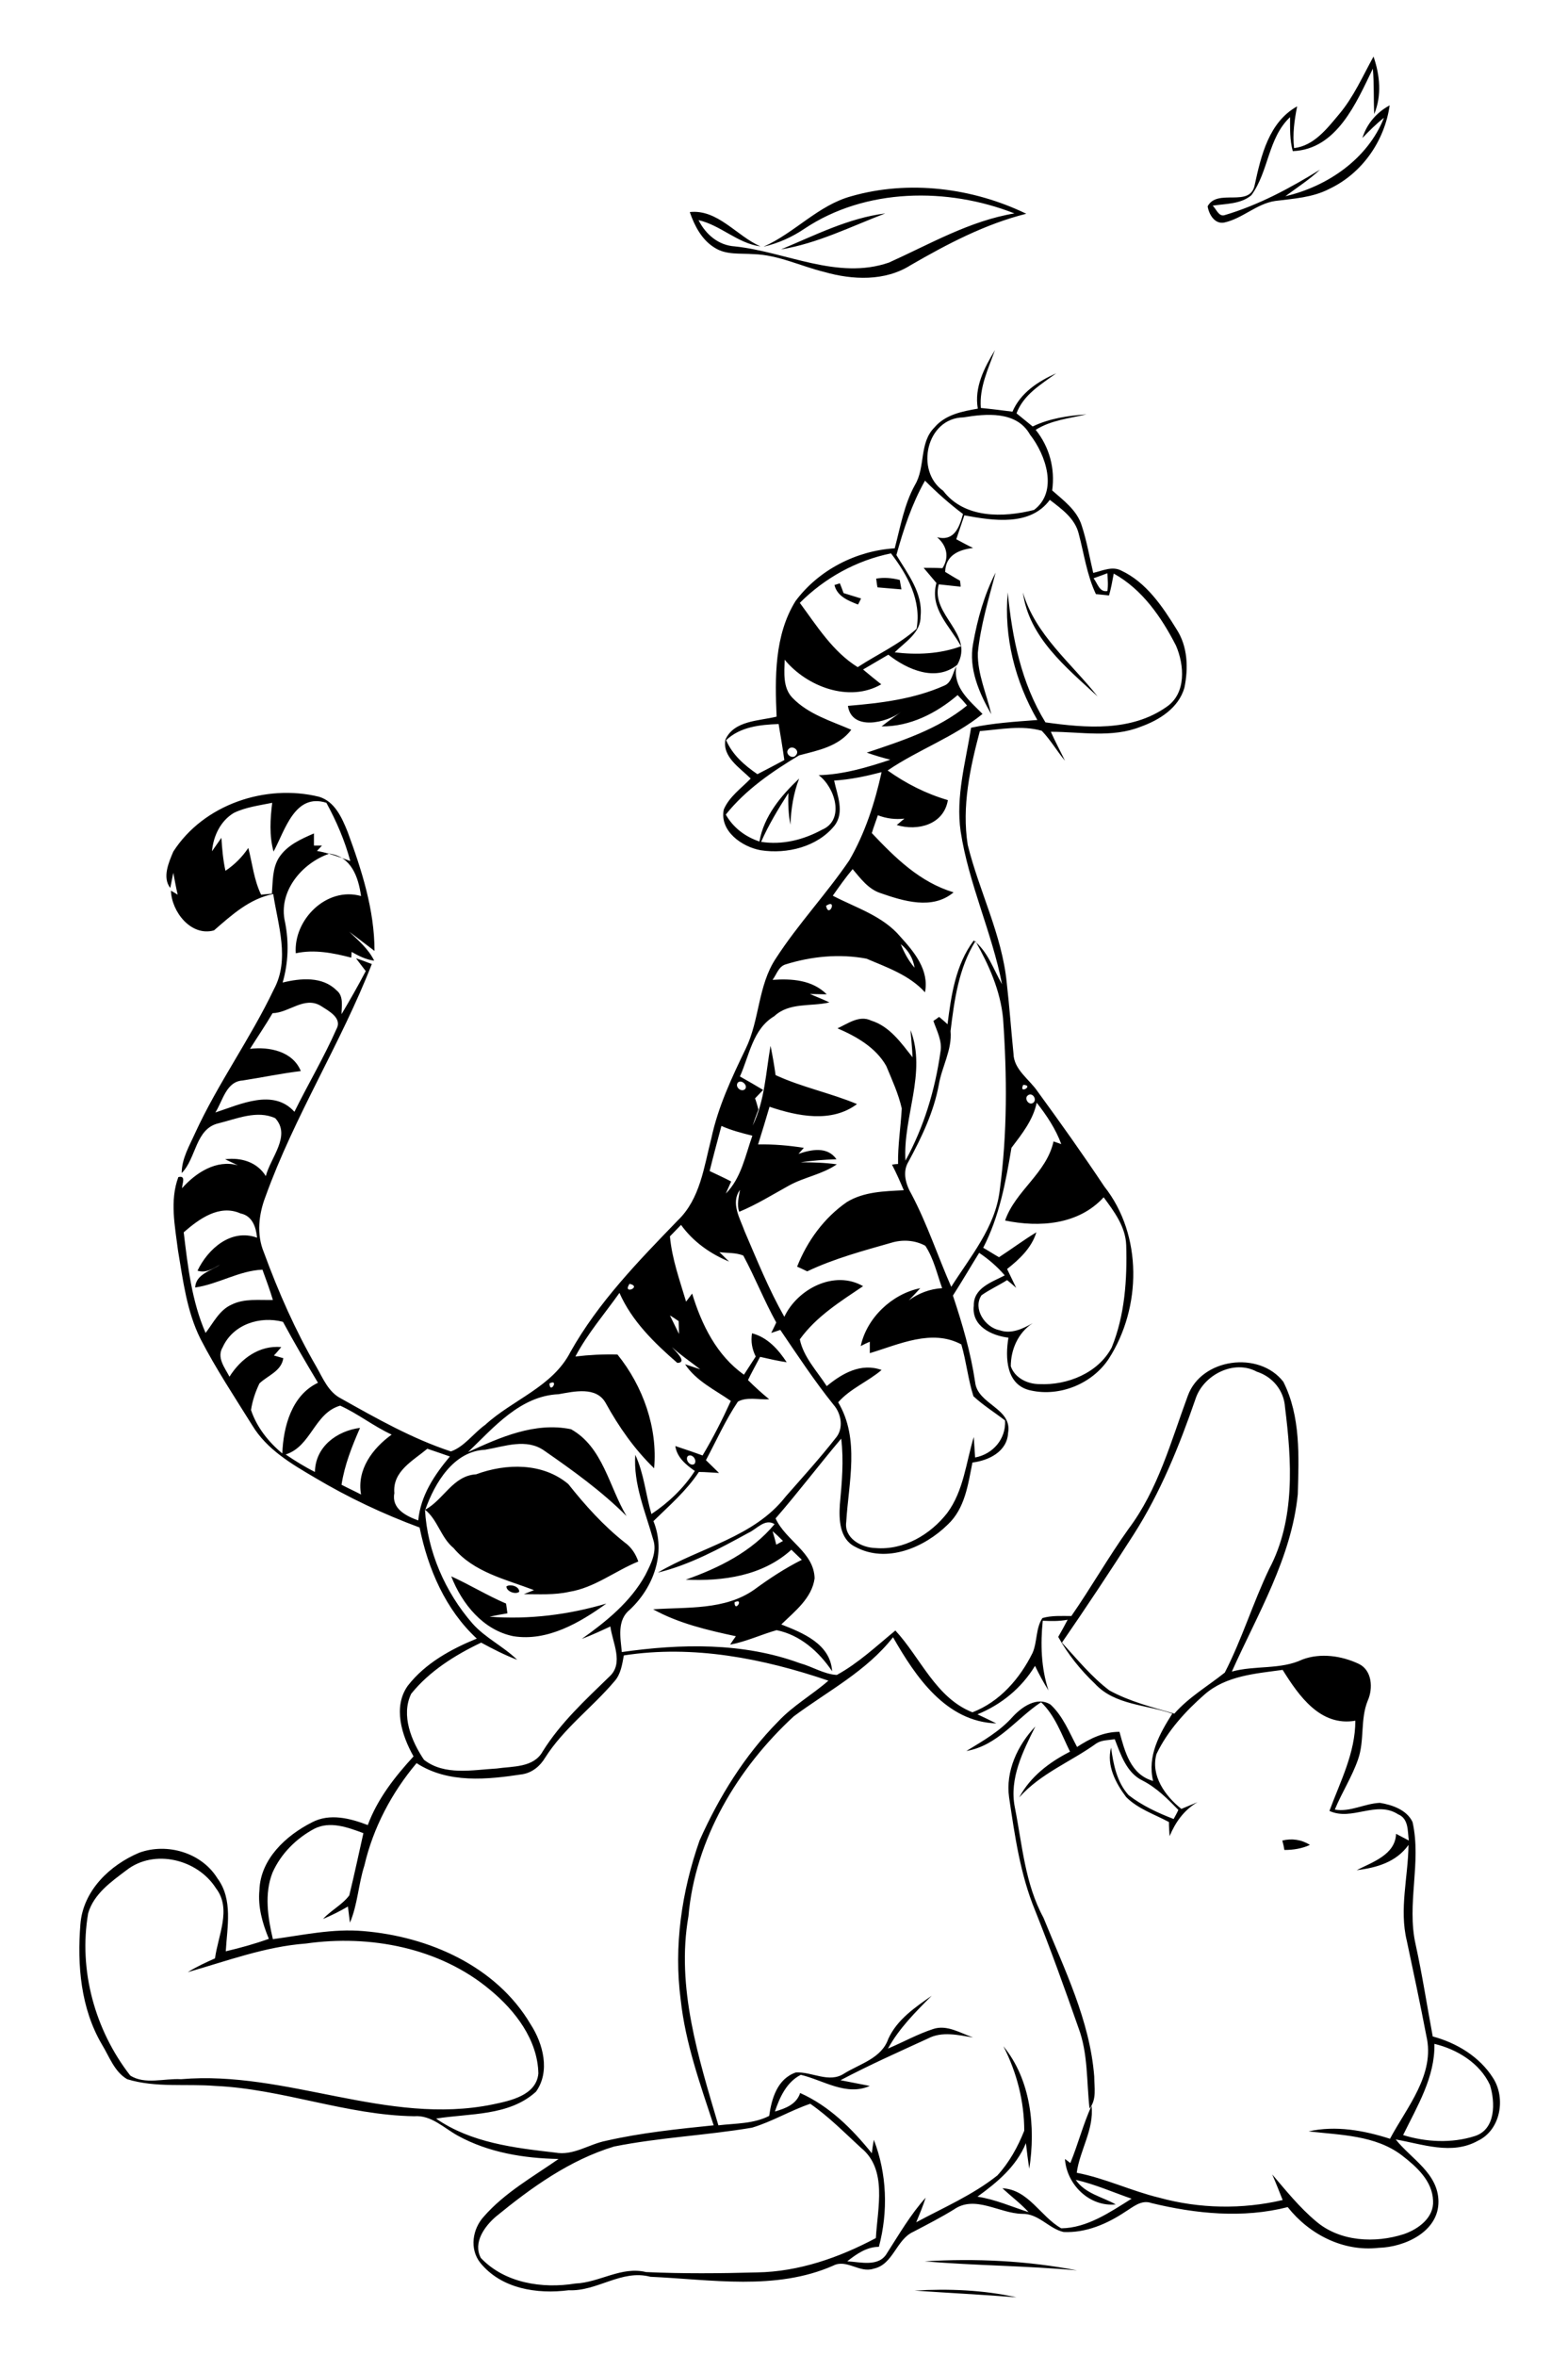 <?xml version="1.0" encoding="utf-8"?>
<!-- Generator: Adobe Illustrator 21.0.2, SVG Export Plug-In . SVG Version: 6.00 Build 0)  -->
<svg version="1.2" baseProfile="tiny" id="Layer_1" xmlns="http://www.w3.org/2000/svg" xmlns:xlink="http://www.w3.org/1999/xlink"
	 x="0px" y="0px" viewBox="0 0 466 700" overflow="scroll" xml:space="preserve">
<path d="M271.8,680.5c10.1-0.6,20.4-0.2,30.3,2C292,681.7,281.9,681.2,271.8,680.5 M274.8,671.8c15.1-0.9,30.4-0.2,45.3,2.7
	C305,673.1,289.8,673.1,274.8,671.8 M381.1,546.8c2.8-0.7,5.7-0.3,8.2,1.3c-2.4,1.1-5,1.5-7.6,1.5
	C381.6,548.8,381.3,547.5,381.1,546.8 M299.9,534c-1.1-7.8,2.5-15.5,7.8-21.1c-3.7,7.4-7.8,15.5-6.1,24c2.2,11.1,3,22.7,8.5,32.8
	c6.2,15.3,13.8,30.5,15.1,47.2c0,3.2,0.8,6.8-1.4,9.5c-0.9-8-0.4-16.3-3.3-24c-4.1-11.7-8.3-23.4-12.9-34.9
	C303.2,556.8,301.6,545.4,299.9,534 M150.5,471.3c1.2-0.8,3.9,0,3.8,1.6C153.2,473.8,150.5,472.8,150.5,471.3 M134.1,468.3
	c5.5,2.5,10.7,5.7,16.3,8.1c0.1,0.9,0.3,1.9,0.4,2.9c-1.8,0.3-3.5,0.6-5.3,1c11.8,0.9,23.5-0.6,34.7-3.9
	c-7.9,5.7-17.5,11.3-27.6,9.7C143.6,484.3,137.3,476.5,134.1,468.3 M304,176c3.7,12.6,14.3,20.9,22.2,30.9
	C316.9,198.3,305.8,189.4,304,176 M248,173.8c0.4-0.1,1.2-0.4,1.6-0.5c0.4,1,0.8,2,1.1,2.9c1.7,0.5,3.5,1.1,5.2,1.6
	c-0.2,0.5-0.7,1.4-0.9,1.8C252.2,178.5,248.8,177.2,248,173.8 M260.4,171.9c2.3-0.4,4.7-0.2,7,0.4c0.1,0.7,0.4,2.1,0.5,2.8
	c-2.4-0.2-4.8-0.4-7.1-0.6C260.6,173.8,260.5,172.5,260.4,171.9 M289.2,191.2c1.3-7.3,3.3-14.5,6.7-21.1c-2.1,7.9-4.5,15.8-5.3,23.9
	c-0.1,6.3,2.6,12.1,4,18.2C291,205.9,287.8,198.6,289.2,191.2 M223.5,632.1c-13.6,2.3-27.5,2.9-41,5.6c-13.2,4-24.6,12.2-35.1,20.8
	c-3.4,2.9-6.9,7.8-4.5,12.3c7.1,7.5,18.3,9.2,28.1,7.6c7.2-0.3,13.7-5.2,21-3.4c11,0.5,22,0.4,33,0.1c12.4-0.2,24.4-4.4,35.3-10.2
	c0.5-8.9,3.5-20.4-4.4-26.8c-4.9-4.5-9.6-9.3-15.1-13.1C234.9,627,229.5,630.3,223.5,632.1 M426.3,607.2c0.2,9.9-5.1,18.5-9.3,27.1
	c6.8,2.1,14.4,2.5,21.3,0.3c6.3-2,6.1-10.1,4.5-15.2C439.8,612.9,433,608.8,426.3,607.2 M37.6,555.6c-4.5,3.4-9.7,7-11.4,12.8
	c-2.9,16.9,2,34.7,12.5,48.2c4.3,2.8,10.2,0.8,15.1,1.1c31.3-2.7,61.4,13.9,92.6,7.5c5.3-1.1,13-2.7,13.6-9.2
	c-0.2-10-6.9-18.7-14.3-24.8c-15-12.6-35.8-16.5-54.8-13.8c-12.1,0.9-23.5,5.2-35.1,8.5c2.6-1.6,5.4-2.9,8.1-4.1
	c0.9-6.8,5-14.7,0.3-20.8C58.7,552.3,45.8,549.2,37.6,555.6 M185.4,491.8c-0.5,2.7-0.9,5.6-2.8,7.7c-6.6,7.8-15.1,14-20.6,22.7
	c-1.5,2.5-3.8,4.4-6.7,4.9c-10.5,1.6-22.1,2.8-31.5-3.3c-7.4,8.8-12.9,19.2-15.5,30.4c-1.8,5.6-2,11.6-4.3,17
	c-0.2-1.6-0.4-3.2-0.6-4.8c-2.4,1.4-4.8,2.6-7.4,3.7c2.4-2.6,5.7-4.2,7.8-7c1.5-6.1,2.8-12.3,4.2-18.5c-4.6-1.7-9.9-3.7-14.6-1.3
	c-5.4,2.9-9.9,7.4-12.4,13c-2.5,6.3-1.4,13.4,0.1,19.8c8.9-1.2,17.8-3.2,26.9-2.4c19.4,1.6,39.5,10.4,49.7,27.7
	c3.7,5.7,5.9,14,1.6,20c-8,7.3-19.7,6.4-29.7,8c10.4,7.2,23.2,8.7,35.4,10.1c5.4,1,10-2.5,15.1-3.5c10.5-2.4,21.3-3.5,32-4.6
	c-4-12.2-8.4-24.4-9.8-37.3c-2.1-15.9,0.3-32.2,5.6-47.3c5.8-13,13.4-25.3,23.4-35.4c4.4-4.7,10.1-7.9,14.9-12.1
	C226.8,492.7,206,488.6,185.4,491.8 M309.9,481.5c-0.7,6.9-0.5,14,1.7,20.7c-1.5-2.4-2.8-4.8-4-7.3c-4,6.6-10,11.5-17.1,14.4
	c1.9,0.9,3.8,1.8,5.6,2.7c-15-0.5-24-13.9-30.7-25.6c-7.9,10.1-19.4,16-29.5,23.5c-16.7,15.4-29.3,36.4-31.3,59.4
	c-3.7,21.1,3,42.1,8.9,62.1c5.1-0.6,10.4-0.4,15.1-2.8c0.7-5.1,2.4-11,7.9-12.9c4.8-0.3,9.9,3.3,14.4,0.3
	c4.7-2.9,11.1-4.5,13.1-10.3c2.6-5.7,7.9-9.3,12.9-12.8c-4.8,4.8-9.7,9.7-13,15.7c4.5-1.9,8.8-4.3,13.4-5.8
	c4.1-1.4,8.1,1.2,11.9,2.5c-4.4-0.7-9.2-1.9-13.4,0.3c-8.7,4-17.5,7.9-26,12.4c2.9,0.6,5.8,1.1,8.7,1.7c-7,3.1-13.8-1.7-20.5-3.3
	c-4.2,2.1-6.3,6.7-7.7,10.9c3.1-0.9,6.4-2.1,7.5-5.5c8.7,3.9,15.4,10.6,21.3,17.9c0.1-1,0.4-3,0.6-4c3.9,10.1,4.3,21.3,1.5,31.8
	c-3.6,0-6.6,2.1-9.4,4.3c3.9,0.2,9.4,1.8,11.8-2.4c3.6-5.6,7-11.5,11.5-16.5c-0.8,2.5-1.8,4.9-2.8,7.3c8.2-4.4,16.8-8.1,24.1-13.9
	c3.5-3.8,6.1-8.5,8-13.3c0-8.7-2.2-17.3-6.2-25.1c8.2,10,9.6,24,7.7,36.4c-0.4-2.5-0.7-5-1-7.6c-2.9,7-8.5,11.6-14.4,15.9
	c5.3,0.8,10.2,3,15.2,4.6c-2.4-2.6-5.2-4.7-7.8-7.1c7.8,0.4,11.3,8.4,17.5,11.9c7.7-0.1,14.5-4.8,20.9-8.8
	c-5.5-1.9-10.9-4.3-16.6-5.6c2.8,4.1,7.8,5,11.9,7.3c-7.8,0.8-14.6-5.9-15.1-13.5c0.4,0.3,1.2,0.9,1.6,1.2c2.3-5.6,3.8-11.5,6.3-17
	c0.8,7-3.5,13.2-4.4,19.9c8.4,1.6,16.2,5.4,24.5,7.4c12,3.3,24.7,3.5,36.7,0.7c-1-2.5-2-5.1-3.1-7.6c4.1,4.8,8.1,9.8,13,13.9
	c7.1,6.1,17.6,6.6,26.2,3.8c4.3-1.5,8.9-4.9,8.6-9.9c-0.2-5.9-4.9-10.1-9.3-13.5c-7.9-6-18.3-6-27.7-7.1c8.1-1.8,16.4-0.3,24.2,2.2
	c5-9.4,13.5-19.1,10.8-30.6c-1.8-9.4-3.8-18.8-5.8-28.2c-2.3-9.4,0.4-19,0.5-28.5c-3.6,5.1-9.5,6.8-15.4,7.5
	c4.7-2.4,11.5-4.6,11.7-10.8c1.3,0.7,2.5,1.3,3.8,2c-0.4-2.8,0-6.5-3.2-7.8c-6.5-4.2-13.7,2.1-20.4-1c3.2-8.7,7.7-17.2,7.7-26.8
	c-10.4,1.8-16.8-7.4-21.6-15.1c-8,1.1-16.8,1.7-23.2,7.3c-5.7,5-11,10.8-14.3,17.7c-1.8,6.4,2.6,12.5,7.4,16.3
	c1.6-0.7,3.2-1.3,4.8-2c-4,2.3-6.6,6-8.3,10.1c-0.1-1.4-0.2-2.8-0.2-4.2c-4.3-2.3-9.2-3.9-12.7-7.4c-3.1-4.1-5.9-9.4-4.5-14.7
	c0.7,5,1.7,10.2,5.2,14.1c4,3.1,8.7,5.3,13.4,7.1c0.5-0.9,1-1.8,1.4-2.7c-3.2-3.3-6.5-6.6-10.6-8.7c-4.8-2.3-6.5-7.7-8.3-12.3
	c-1.8,0.3-3.8,0.2-5.4,1.2c-7.6,5.5-16.6,8.9-23,16.1c3.3-6.2,9-10.5,15.1-13.6c-2.5-5.1-4.4-10.7-8.6-14.7
	c-7.4,4.9-12.9,12.9-22.2,14.5c4.9-3,9.9-5.8,13.8-10.2c2.7-2.9,7.2-6.1,11.2-3.6c3.7,3.4,5.6,8.3,7.9,12.6
	c3.8-2.5,7.9-4.5,12.6-4.5c1.6,5.9,3.3,12.7,10,14.6c-1.8-7.4,1.9-14,5.7-20c-7.7-2.7-17.1-2.5-23-8.9c-4.3-4.1-8-8.7-10.9-13.9
	c1-1.7,1.9-3.4,2.8-5.1C314.6,481.7,312.2,481.6,309.9,481.5 M218.3,476C218.3,479.3,221.3,474.6,218.3,476 M229.6,454.9
	c0.4,1.3,0.8,2.7,1.1,4c0.7-0.4,1.3-0.7,2-1.1C231.7,456.8,230.7,455.8,229.6,454.9 M204.4,432.6c-0.9,1.1,0.8,3.2,2,2.3
	C207.3,433.7,205.6,431.7,204.4,432.6 M117.2,443.6c-0.9,4.6,3.5,6.8,7.1,8.1c0.7-7.4,4.8-13.5,9.4-19c-2.2-0.8-4.4-1.5-6.7-2.3
	C122.7,434,116.6,437.1,117.2,443.6 M101.1,417.6c-7.7,2.2-8.6,12.1-16.2,14.5c2.8,1.9,5.7,3.7,8.7,5.2c0.1-7.5,6.5-12.2,13.4-13.1
	c-2.4,5.5-4.6,11-5.5,16.9c1.9,1,3.9,1.9,5.8,2.9c-1.3-7.4,3.4-13.7,9.1-17.8C111,423.7,106.4,420,101.1,417.6 M248.3,414.3
	C248.8,414.8,248.8,414.8,248.3,414.3 M163.3,411C163.4,414.4,166.3,409.5,163.3,411 M355.3,415.6c-4.8,13.9-10.4,27.8-18.4,40.3
	c-6.9,10.8-14,21.5-21.3,32.1c4.5,4.9,8.8,10.2,14.1,14.2c6,3.3,12.8,5,19.3,6.9c4.3-4.9,10-8.2,15-12.2c5.1-9.9,8.4-20.8,13.2-30.8
	c7.8-14.7,6.7-32.1,4.7-48c-0.3-5-3.7-9.1-8.4-10.6C366.7,403.8,357.6,408.5,355.3,415.6 M260.3,399.3
	C260.8,399.8,260.8,399.8,260.3,399.3 M66.2,400.2c-1.9,3.1,0.6,6.1,2,8.8c3.4-5.4,8.9-9.4,15.4-8.8c-0.7,0.8-1.4,1.7-2.2,2.5
	c0.7,0.2,2.1,0.6,2.8,0.8c-0.6,3.9-4.6,5.1-7.1,7.5c-1.2,2.5-2.1,5.2-2.5,7.9c1.7,5.1,5.2,9.5,9.3,12.9c0.3-8,2.8-17.3,10.6-21
	c-3.6-6-7.1-12-10.4-18.1C77.3,390.9,69.3,393.4,66.2,400.2 M199.1,390.8c0.9,1.8,1.8,3.7,2.7,5.5c0-1.3-0.1-2.5-0.1-3.8
	C200.8,391.9,200,391.3,199.1,390.8 M171,403c4.2-0.5,8.3-0.7,12.5-0.6c7.6,9.4,12,21.8,10.9,33.8c-5.8-5.6-10.5-12.3-14.4-19.4
	c-2.8-5-9.4-3.4-14-2.6c-11.4,0.5-19.3,9.9-26.9,17.2c9.5-4.4,19.9-9,30.6-6.8c9.5,5.3,11.3,17.1,16.5,25.8
	c-7.4-7.4-15.9-13.5-24.4-19.4c-5.3-3.8-11.8-1.3-17.6-0.3c-9.4,0.4-15,9.9-17.8,17.8c5.5-3,8.2-10.1,15.1-10.5
	c8.9-3.3,19.8-3.5,27.4,2.9c5,6.3,10.4,12.3,16.7,17.3c2,1.4,3.3,3.4,4.1,5.7c-6.9,2.8-13,7.8-20.5,9c-4.4,1-9,0.7-13.5,0.7
	c1-0.4,2-0.8,3-1.2c-8.4-3.2-17.9-5.3-23.9-12.5c-3.8-3.1-4.7-8.4-8.5-11.4c0.7,12.4,6,24.5,14.1,33.8c3.8,4.3,9.2,6.8,13.3,10.8
	c-3.7-1.4-7.2-3.2-10.7-5.1c-7.8,3.7-15.4,8.5-20.8,15.2c-3.1,6.4,0.1,14.1,3.8,19.6c6.1,4.8,14.5,3,21.6,2.6
	c4.8-0.7,11-0.2,13.7-5.1c5.3-8.5,12.7-15.3,19.8-22.2c4.4-4,0.9-10.1,0.3-14.9c-2.8,1.3-5.6,2.6-8.5,3.7c7.3-5.2,14.5-11,18.9-19
	c1.6-3.2,3.6-6.9,2.3-10.6c-2.3-8.2-5.9-16.4-5.3-25.1c2.6,5.6,3.1,11.8,4.8,17.6c5.1-3.4,9.6-7.7,12.9-12.8c-2.6-1.8-5.3-4-5.8-7.4
	c2.7,0.9,5.4,1.8,8.1,2.8c3.1-5.2,5.9-10.7,8.4-16.2c-4.7-3.3-10.3-5.9-13.6-10.9c1.5,0.5,3,1,4.5,1.5c-2.8-2.2-5.8-4.2-8.4-6.6
	c0.9,1.1,4.8,4.6,1.6,4.7c-6.8-5.9-13.5-12.4-17.2-20.8C179.7,390.3,174.6,396.2,171,403 M187.1,381.4
	C184.8,384.8,191,382.3,187.1,381.4 M54.6,366.1c1.2,10.1,2.4,20.5,6.5,29.9c2.3-3,4.1-6.8,7.7-8.4c3.8-1.9,8.2-1.3,12.3-1.4
	c-0.9-3-2-6-3.1-9c-7,0.3-13.1,4.3-20,5.3c0.2-4,4.7-4.9,7.4-6.8c-2.1,1.2-4.2,2.6-6.7,1.8c3.1-6.5,10-12.6,17.7-9.8
	c-0.3-3.1-1.4-6.5-4.9-7.2C65.2,357.7,59.2,362.1,54.6,366.1 M214.4,334.5c-1.2,4.5-2.4,8.9-3.5,13.4c2.1,1,4.3,2,6.4,3.1
	c-0.5,1.2-1.1,2.4-1.6,3.6c4.6-4.6,5.8-11.3,7.9-17.2C220.4,336.6,217.3,335.8,214.4,334.5 M308.1,327.6c-1.1,5.2-4.4,9.3-7.5,13.4
	c-1.7,10.2-3.6,20.4-8.4,29.7c1.6,0.9,3.1,1.9,4.7,2.8c3.7-2.4,7.3-5.1,11.1-7.4c-1.4,4.6-5,8-8.7,10.9c0.9,1.9,1.8,3.7,2.7,5.6
	c-0.9-0.8-1.8-1.6-2.7-2.3c-2.5,1.6-5.2,2.8-7.6,4.5c-2.7,4,1.1,9.6,5.4,10.4c3.4,1.2,6.8-0.4,9.8-2.1c-4.3,2.8-6.5,7.8-6.5,12.8
	c1.2,3.5,5,5.3,8.5,5.3c8.3,0.4,17.5-3.3,21.5-10.9c3.9-9.6,4.6-20.2,4.3-30.4c-0.2-5.5-3.6-10-6.7-14.2c-7.5,8.2-19.1,9-29.3,6.9
	c3.1-8.9,12.3-14,14.4-23.5c0.6,0.2,1.7,0.6,2.3,0.8C313.8,335.5,311.1,331.4,308.1,327.6 M305.5,325.4c-1.3,0.9,0.3,3.2,1.6,2.2
	C308.3,326.6,306.8,324.4,305.5,325.4 M304.1,322.3C302.6,325.3,307.5,322.4,304.1,322.3 M219.3,321.6c-1,1.2,0.9,3,2.1,2
	C222.4,322.5,220.4,320.6,219.3,321.6 M81,301c-2.1,3.6-4.5,7.1-6.7,10.6c5.7-0.7,12.7,0.7,15.1,6.6c-5.8,0.7-11.5,1.9-17.3,2.8
	c-4.9,0.3-5.9,6.1-8.1,9.5c7.4-2.4,17.2-7.2,23.5-0.2c4.1-8.3,8.8-16.2,12.5-24.6c1.8-3.3-2.4-5.4-4.7-6.9
	C90.4,295.9,85.9,300.9,81,301 M282.5,306.3c0.5,5.6-2.6,10.6-3.5,16c-1.5,8.1-5.1,15.6-9,22.8c-1.9,3.1-0.8,6.8,0.9,9.7
	c4.7,8.9,7.8,18.4,11.8,27.5c5.7-9,13.1-17.7,14.4-28.6c2.3-17,2.2-34.1,1-51.2c-0.8-8.2-4.2-15.8-8.2-22.9
	C284.9,287.6,283.6,297.2,282.5,306.3 M267.7,280.5c1,2.5,2.3,4.9,4.1,7C271.4,284.8,270,282.3,267.7,280.5 M245.5,269.1
	C246.3,273,249,266.8,245.5,269.1 M69.5,241.5c-4,2.4-6.1,6.9-6.5,11.4c0.9-1.3,1.9-2.7,2.8-4c0.2,3.3,0.5,6.6,1.2,9.8
	c2.7-1.8,5-4.1,6.8-6.8c1.2,4.7,1.7,9.6,3.8,13.9c0.8-0.1,2.4-0.2,3.2-0.3c0.3-3.6,0.1-7.5,2.1-10.7c2.4-3.7,6.5-5.5,10.4-7.2
	c0,1.2,0,2.4,0,3.6c0.6,0,1.8,0,2.4,0c-0.5,0.5-1,1.1-1.5,1.6c3.4,0.6,6.6,1.8,9.9,3c-1.6-6-4.1-11.8-7.1-17.3
	c-9.4-3-12.3,8.2-15.7,14.5c-1.3-4.7-1-9.7-0.4-14.5C77,239.3,73,239.8,69.5,241.5 M234.3,222.6c-1.2,1.4,1.3,3.2,2.3,1.7
	C237.8,222.9,235.4,221.2,234.3,222.6 M215.8,219.9c1.9,4.4,5.5,7.5,9.3,10.1c2.7-1.4,5.4-2.8,8-4.2c-0.5-3.6-1.1-7.1-1.7-10.7
	C225.9,215.3,220,215.9,215.8,219.9 M325,171.8c1.2,1.5,1.7,4.2,4.1,3.8c0.3-1.8,0.1-3.5,0-5.3C327.8,170.8,326.4,171.3,325,171.8
	 M237.7,179.1c5.1,6.9,9.8,14.5,17.2,19.1c5.8-3.8,12.3-6.7,17.5-11.4c1.5-8.4-2.7-16-7.6-22.4C254.5,166.5,245.1,171.7,237.7,179.1
	 M286.6,153.1c-0.8,2.4-1.6,4.7-2.4,7.1c1.7,0.9,3.3,1.8,5,2.6c-4.3,0.5-8.2,2.2-8.3,7.1c1.5,0.9,2.9,1.8,4.4,2.6
	c0.1,0.5,0.2,1.4,0.2,1.8c-2.2-0.2-4.4-0.5-6.5-0.7c-2.6,9.1,10.7,14.6,5.5,23.9c-6.4,5.2-14.9,1.4-20.5-3c-2.5,1.5-5,2.9-7.5,4.4
	c1.8,1.5,3.6,3,5.4,4.4c-9.5,5.5-22.1,0.7-28.7-7.3c-0.1,3.8-0.6,8.3,2.3,11.3c4.7,4.9,11.5,6.9,17.5,9.5c-3.8,5-9.8,6.1-15.5,7.6
	c-8,4.8-15.9,10.2-21.8,17.6c2.2,3.9,5.8,6.6,10,8c1.3-7.5,6.4-13.6,11.8-18.7c-1.7,4.4-2.4,9-2.6,13.7c-0.6-3.1-0.7-6.3-0.6-9.4
	c-3,4.7-5.9,9.5-8.1,14.5c6.3,1,12.6-0.6,18.1-3.6c6.9-2.9,3.8-12.7-1-16.2c7.3-0.2,14.4-2.3,21.3-4.6c-2.4-0.6-4.7-1.3-7-2.1
	c10.4-3.5,21.1-6.9,29.8-14c-0.9-1.1-1.8-2.1-2.8-3.1c-6.3,5.4-14.2,9.4-22.6,9.3c1.9-1.5,3.9-2.9,5.8-4.3
	c-4.4,3.3-14.7,5.7-15.8-1.8c9.7-0.8,19.6-2,28.6-6c2.3-0.9,2.5-3.8,3.6-5.7c-1,6.3,3.9,10.1,7.8,14.1c-8.5,6.9-19.1,10.6-28.2,16.8
	c5.5,3.9,11.4,6.9,17.9,8.8c-1.2,7.3-9,9.3-15.2,7.4c0.8-0.6,1.5-1.3,2.3-1.9c-2.7,0.3-5.3,0-7.9-1c-0.6,1.8-1.3,3.6-1.8,5.3
	c7,7.4,14.3,14.6,24.3,17.6c-6.3,5.3-14.9,2.6-21.8,0.2c-3.6-1.2-5.9-4.4-8.2-7.1c-2.1,2.5-4,5.2-5.9,7.9c6.9,3.6,14.9,6,20.1,12.2
	c4.1,4.5,8.6,9.9,7.3,16.5c-4.6-5.1-11.3-7.4-17.4-10c-8-1.5-16.3-0.7-24,1.7c-2.1,0.6-2.7,3-3.9,4.6c5.7-0.4,11.8,0,16.1,4.3
	c-1.7,0-3.4-0.1-5-0.1c1.9,0.8,3.9,1.6,5.8,2.5c-5.5,1.3-11.9-0.1-16.4,4.1c-6.4,3.8-7.4,11.7-10.2,17.9c2.3,1.3,4.6,2.6,6.9,4
	c-0.8,0.8-1.6,1.7-2.4,2.5c0.4,1.1,0.7,2.2,1,3.3c-0.6,1.6-1.2,3.2-1.7,4.8c3.6-7.4,3.9-15.8,5.3-23.7c0.6,2.9,1.1,5.8,1.5,8.7
	c7.8,3.6,16.3,5.3,24.2,8.6c-7.6,5.7-17.7,3.6-26,0.8c-1.1,3.7-2.2,7.4-3.4,11.2c4.6-0.1,9.1,0.3,13.6,1c-0.4,0.4-1.2,1.4-1.6,1.8
	c3.8-1.3,8.6-2.3,11.3,1.6c-3.6,0.1-7.2,0.4-10.7,0.9c3.6,0,7.2,0.1,10.8,0.6c-4.3,3-9.7,3.8-14.2,6.3c-4.9,2.7-9.7,5.7-14.8,7.8
	c-0.8-2.1-0.1-4.4,0.2-6.5c-2.8,3.9,0,8.4,1.4,12.3c3.7,8.6,7.2,17.3,11.8,25.4c3.9-8.3,14.9-14,23.4-9.1c-6.8,4.6-13.9,9-18.8,15.8
	c1.1,5.3,5.1,9.4,8,13.9c4.6-3.8,10.2-7,16.3-4.8c-4.1,3.5-9.3,5.5-12.9,9.6c6.5,10.9,3.1,23.8,2.4,35.5c-0.7,4.9,4.5,7.7,8.7,7.8
	c8.4,0.7,16.3-4,21.3-10.4c4.9-6.6,5.6-15,7.9-22.6c0.1,2,0.3,4.1,0.4,6.1c5.3-1,9.2-5.5,8.9-11c-3.1-2.4-6.5-4.5-9.4-7.2
	c-1.6-5-2.1-10.3-3.6-15.4c-8.8-4.7-18.5,0-27.2,2.6c0-1.1,0-2.3,0-3.4c-0.9,0.4-1.8,0.8-2.7,1.3c1.8-8.4,9.3-15.5,17.7-17.2
	c-1.1,1.2-2.2,2.4-3.4,3.6c2.9-2.1,6.3-3.4,9.9-3.6c-1.5-4.2-2.5-8.8-5-12.6c-3.1-1.7-6.8-1.9-10.1-0.9c-8.4,2.4-17,4.7-25,8.5
	c-0.8-0.4-2.3-1.1-3-1.4c3-7.6,8-14.5,14.8-19.2c5.1-3.1,11.2-3.2,16.9-3.5c-1.1-2.6-2.2-5.1-3.5-7.6c0.5-0.1,1.3-0.2,1.8-0.2
	c-0.1-5.5,0.8-11,1.1-16.5c-1-4.4-2.9-8.5-4.6-12.6c-3.1-5.5-8.9-8.8-14.5-11.2c3.1-1.4,6.5-4,10-2.3c5.5,1.7,8.9,6.6,12.3,10.9
	c-0.1-2.7-0.4-5.4-0.6-8.1c4.9,12.7-2.3,25.8-1.5,38.8c5.5-10,8.8-21,10.4-32.3c0.6-3.2-1.1-6.3-2.1-9.2c0.6-0.4,1.2-0.8,1.7-1.2
	c0.8,0.7,1.7,1.4,2.5,2.2c1.1-8.7,2.4-17.7,7.8-24.9c4.2,3.3,5.8,8.5,8.4,13c-3-15.4-9.9-29.8-12.3-45.4
	c-1.5-10.4,1.5-20.6,3.1-30.8c6.5-1.4,13.1-1.8,19.7-2.3c-6.6-11.4-10-24.7-8.8-37.9c1.3,13.4,4,26.9,11.2,38.6
	c12.1,1.7,25.5,2.8,36-4.6c5.9-4,5.3-12.4,2.8-18.2c-4.3-8.4-10-16.7-18.5-21.4c-0.4,2.2-0.8,4.4-1.4,6.5c-1.3-0.1-2.6-0.3-3.9-0.4
	c-2.7-5.7-3.5-11.9-5.1-17.9c-1.1-4.6-5.1-7.4-8.6-10.1C306.2,156.4,295.2,154.7,286.6,153.1 M266.4,164.9
	c3.3,5.5,7.9,11.3,7.2,18.1c0.1,5-4.6,7.7-7.7,10.8c6.6,0.8,13.4,0.5,19.7-1.8c-3.3-6.1-9.4-11.1-7.3-18.8c-1.3-1.5-2.5-3-3.8-4.5
	c1.9,0,3.7,0,5.6,0.1c2.1-3.3,1.3-6.7-1.6-9.2c5,1.3,6.6-2.8,7.7-6.9c-4-3-7.7-6.3-11.3-9.9C271,149.7,268.5,157.3,266.4,164.9
	 M286.3,124c-11,0.2-14.4,15.9-6,21.8c6.3,8.3,17.9,8,27,5.7c7.3-5.5,3.5-16.4-1.2-22.4C302.1,122,293,122.9,286.3,124 M290.6,121.4
	c-1.1-6.3,1.9-12.1,5.1-17.4c-2,5.6-4.7,11.1-4.2,17.2c3.1,0.3,6.3,0.7,9.4,1.1c2.4-5.6,7.6-9,13-11.4c-4.5,3.3-9.7,6.3-11.8,11.9
	c1.6,1.3,3.2,2.6,4.8,3.9c5-2.4,10.5-3.2,16-3.6c-5.1,1.2-10.5,1.7-15.1,4.6c4.1,5.1,5.8,11.5,4.9,18c3.4,3,7.4,5.9,8.8,10.5
	c1.5,4.6,2.3,9.3,3.4,14c2.7-0.6,5.6-2.1,8.3-0.7c7.5,3.5,12.3,10.7,16.5,17.5c3.3,5.1,3.5,11.5,2.3,17.3c-1.7,6-7.4,9.6-13,11.6
	c-8.5,3.4-17.8,1.5-26.7,1.5c1.3,2.9,2.8,5.7,4.2,8.6c-2.4-2.9-4.3-6.2-6.9-8.9c-6-1.7-12.3-0.4-18.4,0.1
	c-2.9,10.9-5.4,22.4-3.6,33.8c3.4,13.8,10.2,26.7,11.6,41c0.8,7,1.3,14,2,21c0.1,4.8,4.7,7.6,7.2,11.3c6.8,9.3,13.4,18.6,19.8,28.2
	c11.4,14.4,11.1,36,1.3,51.2c-4.9,7.4-14.5,11.3-23.1,9.4c-7.4-1.5-7.7-9.7-6.7-15.7c-5-0.6-11-3.4-10.3-9.5c-0.1-5.3,5.4-7,9.2-9
	c-2.2-2.6-4.8-4.8-7.6-6.7c-2.6,4.2-5.1,8.5-7.8,12.7c2.8,8.4,5.3,16.9,6.6,25.7c0.7,6.7,11.1,7.7,9.8,15.1
	c-0.3,5.6-5.8,8.2-10.6,8.8c-1.3,6.5-2.2,13.6-7.3,18.4c-7,6.9-18.3,11.7-27.6,6.6c-4.6-2.3-4.8-8.1-4.5-12.5
	c0.6-6.5,1.2-13.1,0.4-19.6c-6.6,7.8-12.8,16-19.5,23.7c3,6.6,11.4,10,11.6,17.8c-0.8,5.9-5.9,9.8-9.9,13.7
	c6.4,2.5,14.6,5.8,15.1,13.9c-3.9-5.8-9.5-10.8-16.5-12.2c-4.6,1.3-9,3.4-13.8,4.3c0.5-0.8,1.1-1.7,1.7-2.5c-8.4-1.8-17-3.8-24.6-8
	c10.1-0.7,21.3,0.3,30-5.8c4.5-3.3,9.2-6.4,14.2-8.9c-1-1-2.1-2-3.1-3c-8.6,7.8-20.3,9.4-31.4,8.9c9.9-3.5,19.6-8.3,26.4-16.5
	c-2.9-1.8-5.3,1.5-7.8,2.6c-8.6,4.7-17.4,9.5-26.9,11.8c12.6-7.5,28.6-10.5,38-22.6c5-5.7,10.1-11.3,14.8-17.3
	c2.5-2.8,1.8-7.3-0.6-10c-5.7-7.1-10.7-14.7-15.8-22.2c-0.9,0.3-1.8,0.6-2.7,0.9c0.5-1,1-2,1.5-3.1c-3.6-6.5-6.3-13.4-9.8-19.9
	c-2.2-0.9-4.7-0.7-7.1-1c1,0.9,1.9,1.9,2.9,2.8c-5.6-2.3-10.7-5.9-14.3-10.9c-1.1,1.1-2.2,2.3-3.3,3.4c0.6,6.7,2.9,13,4.8,19.4
	c0.6-0.8,1.2-1.6,1.8-2.4c2.8,9.2,7.3,18.4,15.4,24.1c1.2-1.8,2.3-3.6,3.5-5.4c-1.1-2.2-1.5-4.5-1.1-6.9c4.6,1.2,7.8,4.8,10.3,8.6
	c-2.7-0.4-5.3-1-7.9-1.6c-1.2,2.3-2.5,4.6-3.6,6.9c2,2,4.1,3.9,6.3,5.7c-3,0.2-6.6-0.8-9.3,0.7c-3.7,5.5-6.4,11.6-9.5,17.4
	c1.3,1.3,2.6,2.5,3.9,3.8c-2-0.1-4-0.3-6-0.3c-3.7,5.6-8.8,10-13.5,14.6c3.8,9.4,0.1,19.6-7,26.3c-3.9,3.1-2.8,8.3-2.4,12.6
	c17.6-2.5,36-2.9,52.9,3.3c3.7,1,7.2,3.3,11,3.5c6.4-3.5,11.8-8.6,17.4-13.2c7.5,8.1,12,20,22.9,24.3c8.1-3.1,14.1-10,17.9-17.7
	c1.4-3.3,0.9-7.3,2.9-10.3c2.8-0.8,5.7-0.6,8.6-0.6c5.9-8.5,11-17.5,17-25.9c8.8-11.7,12.6-26,17.6-39.5c4-11.2,21.2-13.5,28.4-4.2
	c5.2,10.3,4.6,22.2,4.3,33.4c-1.9,19-12,35.7-19.6,52.7c6.9-1.9,14.5-0.5,21-3.6c5.4-2,11.6-1.1,16.7,1.3c4,1.9,4.3,7.3,2.7,10.9
	c-2.3,5.6-0.9,11.8-2.9,17.5c-1.8,5.2-4.8,9.8-6.9,14.9c4.6,0.8,8.8-1.8,13.4-2c3.7,0.6,8,2.1,9.7,5.7c2.7,12-1.8,24.3,0.9,36.3
	c2,9.1,3.4,18.3,5.1,27.4c7.1,1.9,13.9,6,17.9,12.3c3.9,6,2.3,15.5-4.5,18.7c-7.7,4.3-16.4,1-24.4-0.4c4.6,5.8,12.6,10,12.7,18.4
	c0.1,9-10,13.6-17.8,13.8c-10.5,1.2-20.6-4-27-12.1c-13.3,3.4-27.3,2-40.5-1.2c-3-1.1-5.5,1.2-7.8,2.6c-5.4,3.6-11.7,6.3-18.3,6
	c-4.4-1-7.4-5.5-12.3-5.4c-6.8-0.1-14-5.7-20.3-1.3c-3.9,2.4-8,4.5-12,6.6c-5.2,2.3-6,9.8-11.9,11c-4.1,1.4-8-3-12-0.9
	c-17.1,7.5-36.2,4.1-54.3,3.3c-8.6-2.3-15.8,4.4-24.3,4c-9.4,1.2-20-0.4-26.3-8.2c-3.2-4.1-2.3-10,1.1-13.7
	c6.2-7.1,14.6-11.8,22.2-17.1c-10.3-0.2-20.8-1.9-29.9-6.9c-4.2-2.3-7.9-6.2-13-5.8c-20.1-0.3-39.1-8.1-59.1-9
	c-8.7-0.7-17.7,0.6-26.2-2c-3.8-2.2-5.3-6.7-7.5-10.3c-6.3-10.7-7.4-23.6-6.4-35.8c0.8-9.9,8.7-17.5,17.5-21.2
	c8.3-3,18.5,0,23.2,7.6c4.7,6.3,2.9,14.5,2.5,21.7c4.3-1,8.6-2.2,12.8-3.7c-1.9-4.6-3.3-9.5-2.8-14.5c0.3-9.2,7.9-16.2,15.6-20.1
	c5.3-2.8,11.4-1.2,16.6,0.8c2.9-7.8,8-14.3,13.6-20.4c-3.5-6.2-6.2-14.7-1.7-21c5.2-6.7,12.9-10.9,20.5-14c-9.3-8.6-14.5-20.7-17-33
	c-10.8-4-21.2-8.9-31.1-14.8c-7-4.1-14.3-8.4-18.6-15.5c-5.3-8.5-10.8-16.8-15.4-25.7c-4.1-8.2-5.2-17.4-6.7-26.3
	c-0.9-7.2-2.5-14.8,0.1-21.8c2.4-0.6,1.1,2,1.1,3.3c4.1-4.6,10.2-8.6,16.6-6.8c-1.3-0.6-2.5-1.2-3.8-1.8c4.7-0.6,9.5,0.8,12.1,5
	c1.4-5.5,7.6-12,2.8-17.2c-5.4-2.5-11.5,0.2-16.8,1.5c-7,1.6-6.6,10.4-11,14.8c0-4.3,2.3-8.1,4-11.9c6.8-14.8,16.4-28,23.4-42.7
	c4.8-8.9,1.2-19.1-0.2-28.3c-7.1,1.4-12.4,6.3-17.6,10.8c-6.8,1.9-12.6-5.5-12.8-11.8c0.7,0.4,1.4,0.8,2,1.2
	c-0.5-2.2-0.9-4.4-1.3-6.5c-0.3,1.5-0.6,3-0.9,4.5c-2.4-3.1-0.5-7.5,0.9-10.8c9-14,27.4-20.2,43.3-16.3c4.7,1.4,6.8,6.2,8.5,10.4
	c4.2,11.4,8,23.2,8,35.4c-2.5-1.9-5-3.8-7.5-5.7c2.7,2.6,5.7,5.1,7.4,8.6c-2.4-0.3-4.6-1.4-6.7-2.6c0,0.4-0.1,1.3-0.1,1.7
	c-5.4-1.4-11-2.5-16.5-1.3c-0.7-10,9.2-19.9,19.4-17c-0.8-5.7-2.9-11.7-9.4-12.6c-8.2,2.8-15.3,11.3-13.2,20.3c1.2,6,1,12.1-0.7,18
	c5.3-1.3,11.8-1.9,16,2.3c2.2,1.7,1.5,4.7,1.5,7.1c2.5-4.2,4.9-8.4,7.2-12.8c-1-1.3-2-2.6-2.9-3.8c1.6,0.5,3.1,1.1,4.7,1.7
	c-9.2,23.6-23,45.2-31.6,69.1c-2,5.2-2.7,11.2-0.5,16.5C82.8,384,87.8,395.3,94,406c2,3.5,3.6,7.6,7.4,9.5
	c10.5,5.9,21.1,11.9,32.6,15.7c4-1.4,6.7-5.4,10.2-7.9c8.2-7.5,20-11.3,25.3-21.6c8.3-14.8,20.2-27,31.9-39.1
	c6.7-6.4,7.8-15.9,10-24.4c2-9.4,6.1-18.1,10.2-26.6c4.2-8.6,3.6-18.8,9-26.9c6.6-10.2,15-19.1,21.8-29.1c4.7-8.1,7.6-17.1,9.6-26.2
	c-4.6,1.2-9.3,2.2-14.1,2.5c0.9,4.3,3.2,9.4,0.1,13.4c-5.1,6.3-14.1,8.5-21.9,7.3c-5.6-1-12.3-5.7-11-12.1c1.6-3.8,5.2-6.3,8-9.2
	c-3.2-3.2-8.5-6.4-7.5-11.6c2.6-5.7,10-5.5,15.2-6.8c-0.5-11.5-0.7-24.1,5.6-34.3c6.9-9.3,18.1-15,29.5-15.7c1.7-6.4,2.8-13,6-18.8
	c3.2-5.3,1.2-12.5,5.8-17.1C281,123.1,286.1,122.2,290.6,121.4 M232.1,74.1c10.1-4.2,20-9.3,31-10.7C252.9,67.3,243,72.3,232.1,74.1
	 M253,58.3c17.1-4.9,36.1-2.5,52,5.2c-12.3,3.1-23.5,9-34.4,15.3c-7.6,4.8-17.2,4.4-25.6,2c-7-1.7-13.7-5.1-21.1-5.3
	c-3.9-0.3-8.1,0.3-11.5-1.9c-3.8-2.3-6-6.5-7.4-10.6c8.3-0.9,13.9,7.1,21,10.2c-6.8-0.9-11.8-6.3-18.4-7.8c2.1,4.2,5.9,7.5,10.8,7.8
	c15.2,1.6,30.5,10.1,45.8,4.8c12.2-5.5,24-12.4,37.3-14.6c-19.9-7.8-44.3-7.6-62.5,4.6c-3.7,2.5-7.8,4.3-12.1,5.3
	C236.2,69.2,243.1,61,253,58.3 M398,33.9c4.3-5.1,7-11.3,10.2-17.1c1.9,5.5,2.5,11.6,0.2,17.1c-0.2-4.5,0-9-0.4-13.5
	c-4.9,10.1-10.7,24-23.8,24.5c-0.9-3.3-0.8-6.7-0.8-10.1c-6.6,6.2-6.3,16.1-11.5,23.2c-3.2,2.7-7.7,2.5-11.5,3.1
	c1.1,1,1.8,3.4,3.6,2.8c10.1-3,19.4-8,28.3-13.5c-3.2,3-6.8,5.3-10.3,7.9c12.5-2.9,24.5-11.1,29.3-23.3c-2.3,1.8-4.4,3.9-6.4,6
	c1.3-4.2,4.2-7.6,8.1-9.7c-1.5,10.6-8.2,20.2-17.9,24.8c-5,2.6-10.6,2.9-16.1,3.6c-5.5,0.8-9.7,5.2-15.1,6.4c-2.9,0.6-4.6-2.4-5-4.8
	c2.9-5.5,12.7,0.6,14-6.4c1.9-8.7,4.2-18.6,12.6-23.3c-0.8,4.1-1.4,8.2-0.9,12.4C390.5,43.3,394.4,38.2,398,33.9"/>
</svg>
